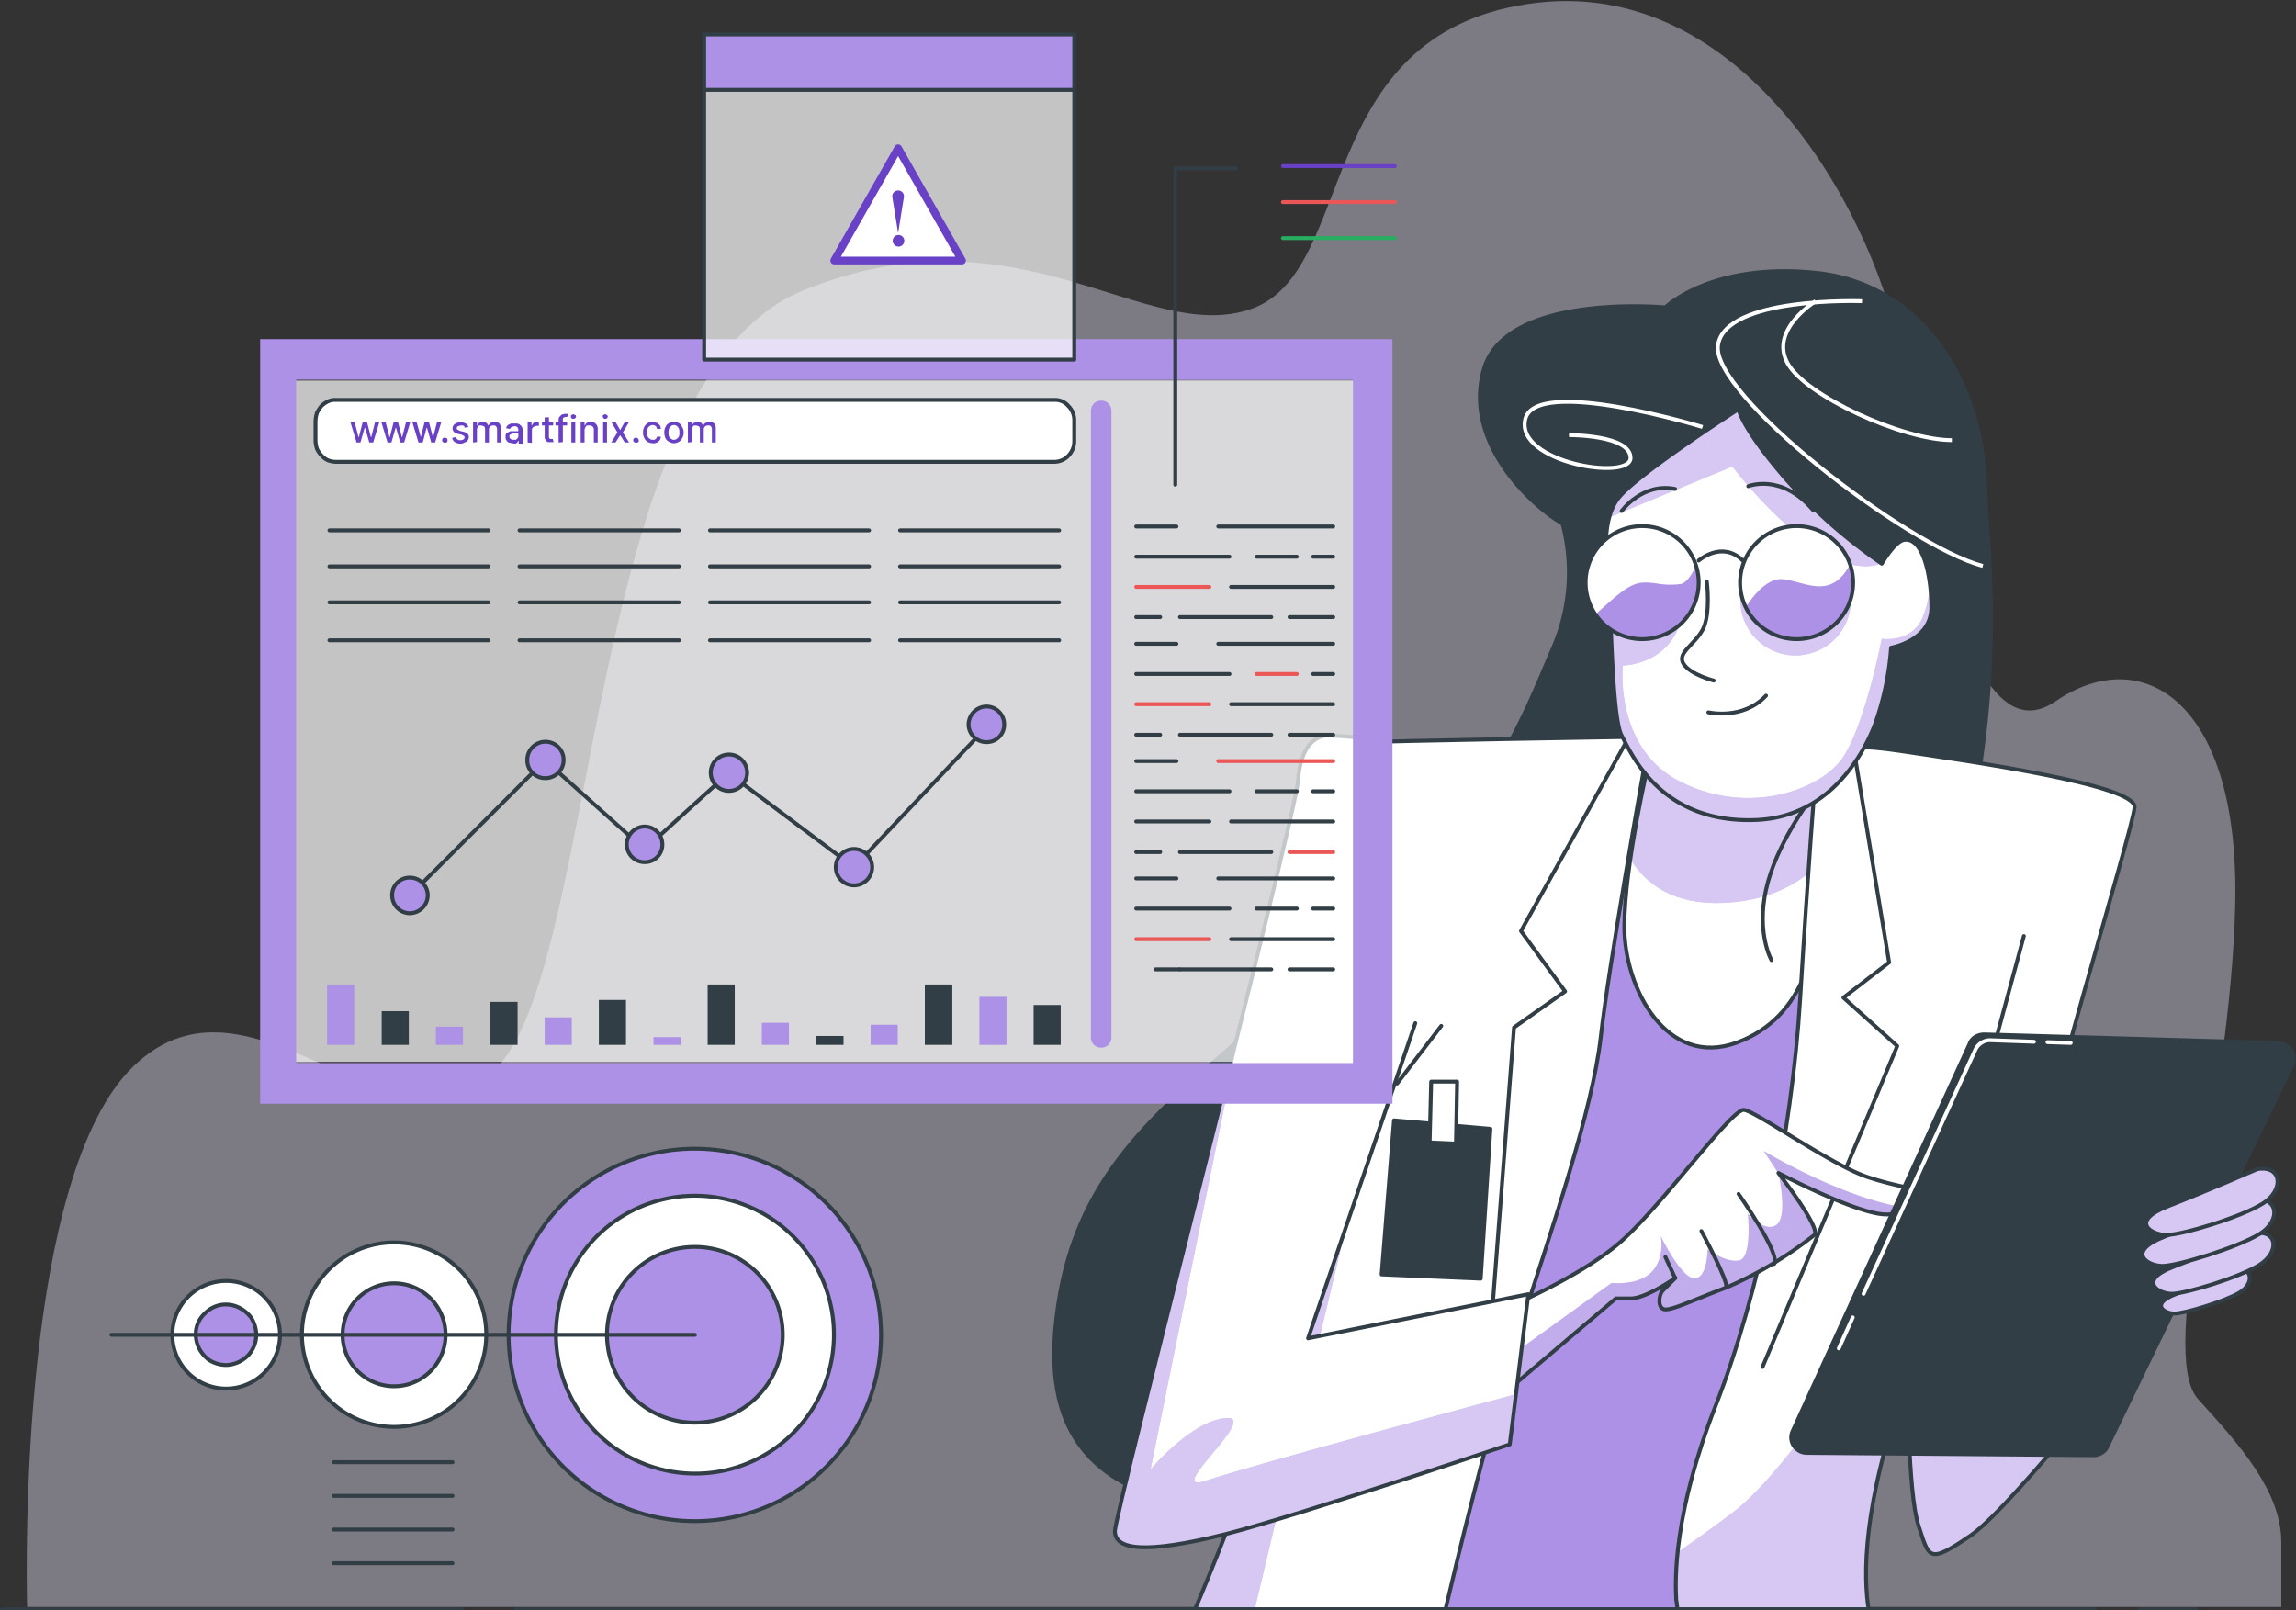 <svg xmlns="http://www.w3.org/2000/svg" id="Layer_1" data-name="Layer 1" width="593.1" height="416" viewBox="0 0 593.1 416"><rect x="0" y="0" width="593.1" height="416" fill="#333333" stroke="none"/><defs><style>.cls-1{fill:#e9e3f7;opacity:0.4;}.cls-1,.cls-12,.cls-7{isolation:isolate;}.cls-14,.cls-2{fill:#313e45;}.cls-10,.cls-2,.cls-4,.cls-8{stroke:#313e45;}.cls-10,.cls-11,.cls-13,.cls-15,.cls-16,.cls-17,.cls-2,.cls-4,.cls-8{stroke-linecap:round;stroke-linejoin:round;}.cls-11,.cls-13,.cls-15,.cls-16,.cls-3,.cls-8{fill:none;}.cls-11,.cls-3{stroke:#fff;}.cls-3{stroke-miterlimit:10;}.cls-4,.cls-6{fill:#ac91e6;}.cls-10,.cls-12,.cls-17,.cls-5,.cls-7{fill:#fff;}.cls-7,.cls-9{opacity:0.5;}.cls-12{opacity:0.71;}.cls-13{stroke:#eb5757;}.cls-15,.cls-17{stroke:#6941c6;}.cls-16{stroke:#27ae60;}.cls-17{stroke-width:2px;}.cls-18{fill:#6941c6;}</style></defs><title>website seo audits hero</title><path class="cls-1" d="M589.3,415.1V398.4c0-13.2-10.7-25.1-21.5-37s8.4-75.2,9.6-127.7-23.9-68-46.5-52.5-33.4-50.1-39.4-87.1S450.9-7.3,394.8,1s-44.1,69.2-71.6,78.8S263.6,52.3,207.5,75,155,246.8,128.7,275.4s-63.2-29.8-94.2,0C5.3,303.5,6.7,403.1,7,415.1Z"></path><path class="cls-2" d="M430.2,79.4s-41.2-3.9-46.9,16,14.2,36.6,20.3,39.8a48.8,48.8,0,0,1-2.5,32.4c-7.5,17.4-16.4,43-55.4,78.6s-65.8,50.1-72.2,89.9,12.8,55.5,65.4,55.8,138.3-61.8,159.6-135.8,15.3-104.5,14.3-131.2-16.4-51.5-43.5-54.4S430.2,79.4,430.2,79.4Z"></path><path class="cls-3" d="M439.8,110.3s-43.2-13.2-45.8-2,27.2,16,27.2,10-15.9-5.9-15.9-5.9"></path><path class="cls-3" d="M481,77.8s-35.2-1.3-37.2,11.3,48.5,51.8,68.4,57.1"></path><path class="cls-3" d="M469,77.8s-11.9,7.3-7.3,15.9,29.9,20,42.5,20"></path><path class="cls-4" d="M415,192.5a342.7,342.7,0,0,1,43,0c22.9,1.4,30.8,10.2,30.8,10.2S454.3,343.3,451,369.5s-3.7,46.2-3.7,46.2h-86s21-89.6,29.4-133.1S415,192.5,415,192.5Z"></path><path class="cls-5" d="M426,196.4s-6.4,27-6.4,43,11,36.6,29.1,29.9,21-25.9,21-38.4-.7-29.5-.7-29.5-8.9,7.1-22.8,2.5S426,196.4,426,196.4Z"></path><path class="cls-6" d="M469.6,223.4c-.1-10.9-.6-22-.6-22s-8.9,7.1-22.8,2.5-20.2-7.5-20.2-7.5-3,12.5-4.9,25.4c4,6.6,11.3,12.1,24.6,11.4C456.4,232.6,464.1,228.8,469.6,223.4Z"></path><path class="cls-7" d="M469.6,223.4c-.1-10.9-.6-22-.6-22s-8.9,7.1-22.8,2.5-20.2-7.5-20.2-7.5-3,12.5-4.9,25.4c4,6.6,11.3,12.1,24.6,11.4C456.4,232.6,464.1,228.8,469.6,223.4Z"></path><path class="cls-8" d="M426,196.4s-6.4,27-6.4,43,11,36.6,29.1,29.9,21-25.9,21-38.4-.7-29.5-.7-29.5-8.9,7.1-22.8,2.5S426,196.4,426,196.4Z"></path><path class="cls-8" d="M467.2,207.1s-8.5,11.3-11,22.7,1.4,18.2,1.4,18.2"></path><path class="cls-5" d="M433,413.3c-.3-5.4-.7-22.4,10.3-50.5s19.6-70.1,21.7-104.5,3.9-56.9,3.9-56.9c0-6.4,2.5-10.3,21.4-7.5s61.5,8.9,61.1,14.6-24.9,85.3-27.7,106.3-2.1,29.5,8.5,24.2,25.6-14.3,25.6-14.3v16s-37.7,48.4-48.7,55.9-10.7,6-13.5-2.5-2.8-38.1-2.8-38.1c-12,32.9-11.4,51.7-10.1,59.7H433.3C433.2,415,433.2,414.2,433,413.3ZM508.7,294l14.1-52.2Zm-200,121.7h64.7c2.1-9,11.9-50.1,19.2-72.5,8.1-25.2,18.8-56.5,20.9-75.3s11.1-69,11.1-69c1.4-9.6,0-8.6,0-8.6s-68.3,1.1-73.3,1.5-2.9,34.5-2.9,83.2C348.5,319.7,314.3,402.6,308.7,415.7Zm52.2-135.8L372.3,265Z"></path><path class="cls-6" d="M523.8,314.8a178.8,178.8,0,0,1,3.7-17.7l-13-2.5s-44.6,79.4-66.9,96.1c-5,3.8-9.8,7.2-14.2,10.3a84.2,84.2,0,0,0-.3,12.3,16.6,16.6,0,0,0,.2,2.4h49.5c-1.3-8-2-26.8,10-59.7,0,0,0,29.5,2.9,38.1s2.5,9.9,13.5,2.5,48.6-55.9,48.6-55.9v-16s-14.9,8.9-25.6,14.2S520.9,335.8,523.8,314.8Z"></path><path class="cls-6" d="M352.2,298.1,342,318.5c-10.3,41.7-29.3,87.7-33.3,97.2h15.4Z"></path><path class="cls-7" d="M523.8,314.8a178.8,178.8,0,0,1,3.7-17.7l-13-2.5s-44.6,79.4-66.9,96.1c-5,3.8-9.8,7.2-14.2,10.3a84.2,84.2,0,0,0-.3,12.3,16.6,16.6,0,0,0,.2,2.4h49.5c-1.3-8-2-26.8,10-59.7,0,0,0,29.5,2.9,38.1s2.5,9.9,13.5,2.5,48.6-55.9,48.6-55.9v-16s-14.9,8.9-25.6,14.2S520.9,335.8,523.8,314.8Z"></path><path class="cls-7" d="M352.2,298.1,342,318.5c-10.3,41.7-29.3,87.7-33.3,97.2h15.4Z"></path><path class="cls-8" d="M360.9,279.9,372.3,265M433,413.3c-.3-5.4-.7-22.4,10.3-50.5s19.6-70.1,21.7-104.5,3.9-56.9,3.9-56.9c0-6.4,2.5-10.3,21.4-7.5s61.5,8.9,61.1,14.6-24.9,85.3-27.7,106.3-2.1,29.5,8.5,24.2,25.6-14.3,25.6-14.3v16s-37.7,48.4-48.7,55.9-10.7,6-13.5-2.5-2.8-38.1-2.8-38.1c-12,32.9-11.4,51.7-10.1,59.7H433.3C433.2,415,433.2,414.2,433,413.3ZM508.7,294l14.1-52.2Zm-200,121.7h64.7c2.1-9,11.9-50.1,19.2-72.5,8.1-25.2,18.8-56.5,20.9-75.3s11.1-69,11.1-69c1.4-9.6,0-8.6,0-8.6s-68.3,1.1-73.3,1.5-2.9,34.5-2.9,83.2C348.5,319.7,314.3,402.6,308.7,415.7Z"></path><path class="cls-8" d="M421,190l-28.1,50.5,11.4,15.6-13.2,9.3L383.3,367"></path><path class="cls-8" d="M479.4,196.8l8.6,51.8-11.8,9.1,13.9,12.5-34.8,82.9"></path><path class="cls-5" d="M389,337.9s18.1-7.5,28.8-16.4,29.5-35.2,32.7-34.8,22.4,14.2,32.1,17.4,16.7,3.2,16.3,5.4-4.3,4.2-11.7,4.2S459.4,303,459.4,303s11.1,14.3,9.3,16a101.2,101.2,0,0,1-22.8,13.6c-8.5,3.2-14.2,6-16,5.6s-1.4-3.9-.3-4.9l3.2-3.2s-7.6,5.3-11.5,5.3h-3.9l-30.5,25.9Z"></path><path class="cls-6" d="M495.7,312.3h-.3c-16.7-1.1-39.8-15-39.8-15l3.8,5.8s20.3,10.6,27.7,10.6A20.8,20.8,0,0,0,495.7,312.3Z"></path><path class="cls-6" d="M459,316.3c-2.9,2.4-7.5-2.8-7.5-2.8s1.2,11.5-2.3,12.1-8.1-2.9-8.1-2.9,0,7.5-3.4,7.5-8.7-10.9-8.7-10.9,1.2,5.5-2.3,9.2-10.4,2.9-10.4,2.9L389.1,351l-1.5,1.8-.8,8.5,30.6-25.9h3.9c3.9,0,11.4-5.3,11.4-5.3l-3.2,3.2c-1.1,1-1.4,4.7.4,4.9s7.4-2.4,16-5.6A100.5,100.5,0,0,0,468.6,319c1.8-1.7-9.2-16-9.2-16S461.9,314,459,316.3Z"></path><g class="cls-9"><path class="cls-7" d="M495.7,312.3h-.3c-16.7-1.1-39.8-15-39.8-15l3.8,5.8s20.3,10.6,27.7,10.6A20.8,20.8,0,0,0,495.7,312.3Z"></path><path class="cls-7" d="M459,316.3c-2.9,2.4-7.5-2.8-7.5-2.8s1.2,11.5-2.3,12.1-8.1-2.9-8.1-2.9,0,7.5-3.4,7.5-8.7-10.9-8.7-10.9,1.2,5.5-2.3,9.2-10.4,2.9-10.4,2.9L389.1,351l-1.5,1.8-.8,8.5,30.6-25.9h3.9c3.9,0,11.4-5.3,11.4-5.3l-3.2,3.2c-1.1,1-1.4,4.7.4,4.9s7.4-2.4,16-5.6A100.5,100.5,0,0,0,468.6,319c1.8-1.7-9.2-16-9.2-16S461.9,314,459,316.3Z"></path></g><path class="cls-8" d="M432.7,330.1l-2.5-5.4"></path><path class="cls-8" d="M439.5,318s7.1,13.1,6.4,14.6"></path><path class="cls-8" d="M449.1,308.4s11,15.6,9.2,18.1"></path><path class="cls-8" d="M389,337.9s18.1-7.5,28.8-16.4,29.5-35.2,32.7-34.8,22.4,14.2,32.1,17.4,16.7,3.2,16.3,5.4-4.3,4.2-11.7,4.2S459.4,303,459.4,303s11.1,14.3,9.3,16a101.2,101.2,0,0,1-22.8,13.6c-8.5,3.2-14.2,6-16,5.6s-1.4-3.9-.3-4.9l3.2-3.2s-7.6,5.3-11.5,5.3h-3.9l-30.5,25.9Z"></path><path class="cls-5" d="M357.7,191.1S346,190,343.1,190s-7.1,2.1-7.8,11.7S288,390.9,288,395.5s7,6.2,28.9.7c18.4-4.7,73.1-23.1,73.1-23.1l4.8-38.8-56.9,11.4,27.7-81.4"></path><path class="cls-6" d="M391.7,360.1c-4,1.1-67.8,18.2-79.9,22.3s13.9-16.8,4.9-16.1-19.5,13.3-19.5,13.3l24.2-119C307.5,316.7,288,392.5,288,395.5c0,4.7,7,6.2,28.9.7,18.4-4.7,73.1-23.1,73.1-23.1Z"></path><path class="cls-7" d="M391.7,360.1c-4,1.1-67.8,18.2-79.9,22.3s13.9-16.8,4.9-16.1-19.5,13.3-19.5,13.3l24.2-119C307.5,316.7,288,392.5,288,395.5c0,4.7,7,6.2,28.9.7,18.4-4.7,73.1-23.1,73.1-23.1Z"></path><path class="cls-8" d="M357.7,191.1S346,190,343.1,190s-7.1,2.1-7.8,11.7S288,390.9,288,395.5s7,6.2,28.9.7c18.4-4.7,73.1-23.1,73.1-23.1l4.8-38.8-56.9,11.4,27.7-81.4"></path><path class="cls-2" d="M360.1,289.4l-3.2,39.8,25.6,1.1,2.5-38.7Z"></path><path class="cls-10" d="M369.7,279.4l-.4,15.7,6.8.3.3-16Z"></path><path class="cls-2" d="M508.8,269.6l-45.7,100a4.1,4.1,0,0,0-.4,1.9,4.2,4.2,0,0,0,.6,1.9,5,5,0,0,0,1.5,1.4,4.1,4.1,0,0,0,1.9.5l74.1.6a3.9,3.9,0,0,0,2.1-.6,3.5,3.5,0,0,0,1.5-1.7l47.7-98.4a3.1,3.1,0,0,0,.4-1.9,4.1,4.1,0,0,0-.5-1.9,4,4,0,0,0-1.5-1.4,6,6,0,0,0-1.9-.6l-76-2.2a4.6,4.6,0,0,0-2.3.6A3.4,3.4,0,0,0,508.8,269.6Z"></path><path class="cls-11" d="M478.6,340.3l-3.6,8"></path><path class="cls-11" d="M525.4,269.1l-11.3-.4a3.9,3.9,0,0,0-2.3.7,4.1,4.1,0,0,0-1.5,1.7l-28.9,63.1"></path><path class="cls-11" d="M534.9,269.4l-6-.2"></path><path class="cls-6" d="M577.6,327.9s-8.9,3.8-15.6,6.4-2.9,5-.3,5,12.9-3.1,16.8-5.4S581.9,327.2,577.6,327.9Z"></path><path class="cls-7" d="M577.6,327.9s-8.9,3.8-15.6,6.4-2.9,5-.3,5,12.9-3.1,16.8-5.4S581.9,327.2,577.6,327.9Z"></path><path class="cls-8" d="M577.6,327.9s-8.9,3.8-15.6,6.4-2.9,5-.3,5,12.9-3.1,16.8-5.4S581.9,327.2,577.6,327.9Z"></path><path class="cls-6" d="M582.4,318.6s-12,5.2-21.1,8.7-3.8,6.9-.3,6.9,17.5-4.2,22.7-7.5S588.3,317.6,582.4,318.6Z"></path><path class="cls-7" d="M582.4,318.6s-12,5.2-21.1,8.7-3.8,6.9-.3,6.9,17.5-4.2,22.7-7.5S588.3,317.6,582.4,318.6Z"></path><path class="cls-8" d="M582.4,318.6s-12,5.2-21.1,8.7-3.8,6.9-.3,6.9,17.5-4.2,22.7-7.5S588.3,317.6,582.4,318.6Z"></path><path class="cls-6" d="M582.1,309.9s-13.2,5.7-23.1,9.6-4.3,7.5-.4,7.5,19.2-4.7,25-8.2S588.5,308.9,582.1,309.9Z"></path><path class="cls-7" d="M582.1,309.9s-13.2,5.7-23.1,9.6-4.3,7.5-.4,7.5,19.2-4.7,25-8.2S588.5,308.9,582.1,309.9Z"></path><path class="cls-8" d="M582.1,309.9s-13.2,5.7-23.1,9.6-4.3,7.5-.4,7.5,19.2-4.7,25-8.2S588.5,308.9,582.1,309.9Z"></path><path class="cls-6" d="M583.1,302s-13.1,5.7-23.1,9.6-4.3,7.4-.3,7.4,19.2-4.6,24.8-8.1S589.5,300.9,583.1,302Z"></path><path class="cls-7" d="M583.1,302s-13.1,5.7-23.1,9.6-4.3,7.4-.3,7.4,19.2-4.6,24.8-8.1S589.5,300.9,583.1,302Z"></path><path class="cls-8" d="M583.1,302s-13.1,5.7-23.1,9.6-4.3,7.4-.3,7.4,19.2-4.6,24.8-8.1S589.5,300.9,583.1,302Z"></path><path class="cls-5" d="M449.1,105.7s-25.6,16.4-30.9,22.8-2.9,19.9-2.5,24.2.7,32.7,3.2,37.3,10.1,22.9,34.9,21.8c17.9-.8,26.9-15.4,30.5-24.6a75.1,75.1,0,0,0,4.2-19.9s10.4-1.8,10.4-10.4-2.3-18.4-7.2-17.4c-2.4.6-5.6,6.1-5.6,6.1a134.7,134.7,0,0,1-25-22.1C449.8,110.4,449.1,105.7,449.1,105.7Z"></path><path class="cls-6" d="M447.5,120.5s23.4,31,38.6,25a134.7,134.7,0,0,1-25-22.1c-11.4-13.1-12.1-17.7-12.1-17.7s-25.6,16.3-30.9,22.7a13.6,13.6,0,0,0-2.5,5.3Z"></path><path class="cls-6" d="M498.5,151.7a25.3,25.3,0,0,1-2,8.1c-2.9,6.4-10.4,5.2-10.4,5.2s-4.7,24.3-10.9,31.8-23.7,13.8-41,5.2-15-30.1-15-30.1,10.4,0,14.4-9.8-1.1-14.4-11.5-13.8a10.5,10.5,0,0,0-6.6,2.6c.1.7.1,1.3.2,1.8.3,4.2.7,32.7,3.2,37.3s10.1,22.9,34.9,21.8c17.9-.8,26.9-15.4,30.5-24.6a79.5,79.5,0,0,0,4.3-19.9s10.3-1.8,10.3-10.3A30.8,30.8,0,0,0,498.5,151.7Z"></path><path class="cls-7" d="M498.5,151.7a25.3,25.3,0,0,1-2,8.1c-2.9,6.4-10.4,5.2-10.4,5.2s-4.7,24.3-10.9,31.8-23.7,13.8-41,5.2-15-30.1-15-30.1,10.4,0,14.4-9.8-1.1-14.4-11.5-13.8a10.5,10.5,0,0,0-6.6,2.6c.1.7.1,1.3.2,1.8.3,4.2.7,32.7,3.2,37.3s10.1,22.9,34.9,21.8c17.9-.8,26.9-15.4,30.5-24.6a79.5,79.5,0,0,0,4.3-19.9s10.3-1.8,10.3-10.3A30.8,30.8,0,0,0,498.5,151.7Z"></path><path class="cls-6" d="M469.3,168.2a14.3,14.3,0,1,0-18.6-7.6A14.2,14.2,0,0,0,469.3,168.2Z"></path><path class="cls-7" d="M469.3,168.2a14.3,14.3,0,1,0-18.6-7.6A14.2,14.2,0,0,0,469.3,168.2Z"></path><path class="cls-7" d="M447.5,120.5s23.4,31,38.6,25a134.7,134.7,0,0,1-25-22.1c-11.4-13.1-12.1-17.7-12.1-17.7s-25.6,16.3-30.9,22.7a13.6,13.6,0,0,0-2.5,5.3Z"></path><path class="cls-8" d="M449.1,105.7s-25.6,16.4-30.9,22.8-2.9,19.9-2.5,24.2.7,32.7,3.2,37.3,10.1,22.9,34.9,21.8c17.9-.8,26.9-15.4,30.5-24.6a75.1,75.1,0,0,0,4.2-19.9s10.4-1.8,10.4-10.4-2.3-18.4-7.2-17.4c-2.4.6-5.6,6.1-5.6,6.1a134.7,134.7,0,0,1-25-22.1C449.8,110.4,449.1,105.7,449.1,105.7Z"></path><path class="cls-5" d="M424.2,165.1a14.6,14.6,0,1,0-14.6-14.6A14.6,14.6,0,0,0,424.2,165.1Z"></path><path class="cls-6" d="M412.1,158.7a14.9,14.9,0,0,0,8.3,5.9,14.7,14.7,0,0,0,10.1-1,14.4,14.4,0,0,0,7.1-7.3,14.9,14.9,0,0,0,.5-10.2c-1.2,2.7-2.7,4.7-4.2,4.8-5,.5-5.9-.6-9.7-.4S416,155.4,412.1,158.7Z"></path><path class="cls-8" d="M424.2,165.1a14.6,14.6,0,1,0-14.6-14.6A14.6,14.6,0,0,0,424.2,165.1Z"></path><path class="cls-5" d="M464,165.1a14.6,14.6,0,1,0-14.5-14.6A14.6,14.6,0,0,0,464,165.1Z"></path><path class="cls-6" d="M464,165.1a14.7,14.7,0,0,0,14.6-14.6,13.8,13.8,0,0,0-.8-4.5c-5,9-11.2,4.3-17.3,3.6-3.8-.3-7.3,3.8-9.6,7.3a14.3,14.3,0,0,0,5.4,6A15,15,0,0,0,464,165.1Z"></path><path class="cls-8" d="M464,165.1a14.6,14.6,0,1,0-14.5-14.6A14.6,14.6,0,0,0,464,165.1Z"></path><path class="cls-8" d="M438.8,144.8s6-5.3,11.4,0"></path><path class="cls-8" d="M418.9,132s5.3-7.4,13.8-5.7"></path><path class="cls-8" d="M451.6,125.6s8.5-3.5,16.7,6.1"></path><path class="cls-8" d="M440.9,150.2s1.1,8.5-1.1,12.5-6.7,6-4.9,8.8,7.8,4.3,7.8,4.3"></path><path class="cls-8" d="M441.3,184s8.9,2.1,14.9-4.3"></path><path class="cls-8" d="M119.3,415.7H.5"></path><path class="cls-8" d="M541.1,415.7H133.2"></path><path class="cls-8" d="M567.2,415.7H552.7"></path><path class="cls-12" d="M355.5,98.3H71.5v176h284Z"></path><path class="cls-6" d="M67.2,87.6V285.1H359.7V87.6Zm282.3,187H76.5V98.1h273Z"></path><path class="cls-10" d="M86.7,103.3H272.4a4.5,4.5,0,0,1,3.6,1.6,5.2,5.2,0,0,1,1.5,3.8v5.2a5.4,5.4,0,0,1-1.5,3.8,5,5,0,0,1-3.6,1.6H86.7a6.5,6.5,0,0,1-2-.4,4.8,4.8,0,0,1-1.6-1.2,6.6,6.6,0,0,1-1.2-1.7,7.8,7.8,0,0,1-.4-2.1v-5.2a7.8,7.8,0,0,1,.4-2.1,9.9,9.9,0,0,1,1.1-1.7,6.6,6.6,0,0,1,1.7-1.2A4.5,4.5,0,0,1,86.7,103.3Z"></path><path class="cls-8" d="M85.1,137h41.1"></path><path class="cls-8" d="M85.1,146.3h41.1"></path><path class="cls-8" d="M85.1,155.6h41.1"></path><path class="cls-8" d="M85.1,165.4h41.1"></path><path class="cls-8" d="M134.2,137h41.2"></path><path class="cls-8" d="M134.2,146.3h41.2"></path><path class="cls-8" d="M134.2,155.6h41.2"></path><path class="cls-8" d="M134.2,165.4h41.2"></path><path class="cls-8" d="M183.4,137h41.1"></path><path class="cls-8" d="M183.4,146.3h41.1"></path><path class="cls-8" d="M183.4,155.6h41.1"></path><path class="cls-8" d="M183.4,165.4h41.1"></path><path class="cls-8" d="M232.5,137h41.1"></path><path class="cls-8" d="M232.5,146.3h41.1"></path><path class="cls-8" d="M232.5,155.6h41.1"></path><path class="cls-8" d="M232.5,165.4h41.1"></path><path class="cls-8" d="M105.9,231.3l34.9-34.9,25.7,23,21.7-19.7L220.6,224l34.9-36.9"></path><path class="cls-4" d="M140.8,201a4.7,4.7,0,1,0-4.6-4.6A4.6,4.6,0,0,0,140.8,201Z"></path><path class="cls-4" d="M188.2,204.3a4.7,4.7,0,1,0-4.6-4.6A4.7,4.7,0,0,0,188.2,204.3Z"></path><path class="cls-4" d="M220.6,228.7a4.7,4.7,0,1,0-4.7-4.7A4.7,4.7,0,0,0,220.6,228.7Z"></path><path class="cls-4" d="M254.8,191.7a4.5,4.5,0,0,0,4.6-4.6,4.6,4.6,0,0,0-4.6-4.6,4.7,4.7,0,0,0-4.6,4.6A4.6,4.6,0,0,0,254.8,191.7Z"></path><path class="cls-4" d="M105.9,235.9a4.7,4.7,0,0,0,4.6-4.6,4.6,4.6,0,0,0-4.6-4.6,4.5,4.5,0,0,0-4.6,4.6A4.6,4.6,0,0,0,105.9,235.9Z"></path><path class="cls-4" d="M166.5,222.7a4.5,4.5,0,0,0,4.6-4.6,4.6,4.6,0,0,0-4.6-4.6,4.7,4.7,0,0,0-4.6,4.6A4.6,4.6,0,0,0,166.5,222.7Z"></path><path class="cls-6" d="M284.4,270.6a2.4,2.4,0,0,1-1.8-.7,2.7,2.7,0,0,1-.8-1.9V106.1a2.7,2.7,0,0,1,.8-1.9,2.4,2.4,0,0,1,1.8-.7,2.5,2.5,0,0,1,1.9.7,2.7,2.7,0,0,1,.8,1.9V268a2.7,2.7,0,0,1-.8,1.9A2.5,2.5,0,0,1,284.4,270.6Z"></path><path class="cls-8" d="M314.7,136h29.7"></path><path class="cls-8" d="M293.5,136h10.4"></path><path class="cls-8" d="M339.2,143.8h5.2"></path><path class="cls-8" d="M324.6,143.8H335"></path><path class="cls-8" d="M293.5,143.8h24.1"></path><path class="cls-8" d="M318,151.6h26.4"></path><path class="cls-13" d="M293.5,151.6h18.9"></path><path class="cls-8" d="M333.1,159.4h11.3"></path><path class="cls-8" d="M304.8,159.4h23.6"></path><path class="cls-8" d="M293.5,159.4h6.2"></path><path class="cls-8" d="M314.7,166.3h29.7"></path><path class="cls-8" d="M293.5,166.3h10.4"></path><path class="cls-8" d="M339.2,174.1h5.2"></path><path class="cls-13" d="M324.6,174.1H335"></path><path class="cls-8" d="M293.5,174.1h24.1"></path><path class="cls-8" d="M318,181.9h26.4"></path><path class="cls-13" d="M293.5,181.9h18.9"></path><path class="cls-8" d="M333.1,189.8h11.3"></path><path class="cls-8" d="M304.8,189.8h23.6"></path><path class="cls-8" d="M293.5,189.8h6.2"></path><path class="cls-13" d="M314.7,196.6h29.7"></path><path class="cls-8" d="M293.5,196.6h10.4"></path><path class="cls-8" d="M339.2,204.4h5.2"></path><path class="cls-8" d="M324.6,204.4H335"></path><path class="cls-8" d="M293.5,204.4h24.1"></path><path class="cls-8" d="M318,212.2h26.4"></path><path class="cls-8" d="M293.5,212.2h18.9"></path><path class="cls-13" d="M333.1,220.1h11.3"></path><path class="cls-8" d="M304.8,220.1h23.6"></path><path class="cls-8" d="M293.5,220.1h6.2"></path><path class="cls-8" d="M314.7,226.9h29.7"></path><path class="cls-8" d="M293.5,226.9h10.4"></path><path class="cls-8" d="M339.2,234.7h5.2"></path><path class="cls-8" d="M324.6,234.7H335"></path><path class="cls-8" d="M293.5,234.7h24.1"></path><path class="cls-8" d="M318,242.6h26.4"></path><path class="cls-13" d="M293.5,242.6h18.9"></path><path class="cls-8" d="M333.1,250.4h11.3"></path><path class="cls-8" d="M304.8,250.4h23.6"></path><path class="cls-8" d="M298.5,250.4h6.2"></path><path class="cls-6" d="M91.5,254.3h-7v15.6h7Z"></path><path class="cls-14" d="M105.6,261.2h-7v8.7h7Z"></path><path class="cls-6" d="M119.6,265.2h-7v4.7h7Z"></path><path class="cls-14" d="M133.7,258.8h-7.1v11.1h7.1Z"></path><path class="cls-6" d="M147.7,262.8h-7v7.1h7Z"></path><path class="cls-14" d="M161.7,258.3h-7v11.6h7Z"></path><path class="cls-6" d="M175.8,267.9h-7v2h7Z"></path><path class="cls-14" d="M189.8,254.3h-7v15.6h7Z"></path><path class="cls-6" d="M203.8,264.2h-7v5.7h7Z"></path><path class="cls-14" d="M217.9,267.6h-7v2.3h7Z"></path><path class="cls-6" d="M231.9,264.7h-7v5.2h7Z"></path><path class="cls-14" d="M246,254.3h-7.1v15.6H246Z"></path><path class="cls-6" d="M260,257.5h-7v12.4h7Z"></path><path class="cls-14" d="M274,259.6h-7v10.3h7Z"></path><path class="cls-8" d="M303.6,125.2V43.5h15.6"></path><path class="cls-15" d="M331.4,42.9h28.9"></path><path class="cls-13" d="M331.4,52.2h28.9"></path><path class="cls-16" d="M331.4,61.5h28.9"></path><path class="cls-8" d="M86.2,377.7h30.7"></path><path class="cls-8" d="M86.2,386.4h30.7"></path><path class="cls-8" d="M86.2,395.1h30.7"></path><path class="cls-8" d="M86.2,403.8h30.7"></path><path class="cls-4" d="M190.7,391.6a48.1,48.1,0,1,0-58-35.6A48.1,48.1,0,0,0,190.7,391.6Z"></path><path class="cls-10" d="M187.8,379.7a35.9,35.9,0,1,0-43.2-26.6A36,36,0,0,0,187.8,379.7Z"></path><path class="cls-4" d="M200.5,353.4a22.7,22.7,0,1,0-29.6,12.4A22.7,22.7,0,0,0,200.5,353.4Z"></path><path class="cls-10" d="M118.6,361.6a23.8,23.8,0,1,0-33.6,0A23.7,23.7,0,0,0,118.6,361.6Z"></path><path class="cls-4" d="M111.2,354.2a13.3,13.3,0,1,0-18.8,0A13.3,13.3,0,0,0,111.2,354.2Z"></path><path class="cls-10" d="M60.7,358.5a13.9,13.9,0,1,0-16-11.5A13.9,13.9,0,0,0,60.7,358.5Z"></path><path class="cls-4" d="M66.2,344.8a8.4,8.4,0,0,0-1.3-4.4,8.7,8.7,0,0,0-3.5-2.8,7.8,7.8,0,0,0-4.5-.5,7.6,7.6,0,0,0-4,2.2,7.3,7.3,0,0,0-2.2,3.9,8.1,8.1,0,0,0,.5,4.6,8.7,8.7,0,0,0,2.8,3.5,8.4,8.4,0,0,0,4.4,1.3,8.3,8.3,0,0,0,5.5-2.3A7.8,7.8,0,0,0,66.2,344.8Z"></path><path class="cls-8" d="M179.5,344.8H28.8"></path><path class="cls-12" d="M277.5,8.9H181.9v84h95.6Z"></path><path class="cls-8" d="M277.5,8.9H181.9v84h95.6Z"></path><path class="cls-4" d="M277.5,8.9H181.9V23.2h95.6Z"></path><path class="cls-17" d="M215.5,67.3l16.5-29,16.5,29Z"></path><path class="cls-18" d="M230.5,50.9a1.5,1.5,0,0,1,1.5-1.7h0a1.5,1.5,0,0,1,1.5,1.7L232,60.2Z"></path><path class="cls-18" d="M233.6,62.2a1.5,1.5,0,1,1-1.5-1.5A1.5,1.5,0,0,1,233.6,62.2Z"></path><path class="cls-18" d="M92.1,114.3,90.5,109h1.1l1,3.9h.1l1-3.9h1.1l1,3.9h.1l1-3.9H98l-1.6,5.3h-1l-1.1-3.8h-.1l-1.1,3.8Z"></path><path class="cls-18" d="M100.1,114.3,98.5,109h1.1l1,3.9h.1l1-3.9h1.1l1,3.9h.1l1-3.9H106l-1.6,5.3h-1l-1.1-3.8h-.1l-1.1,3.8Z"></path><path class="cls-18" d="M108.1,114.3l-1.6-5.3h1.1l1.1,3.9h0l1-3.9h1.1l1,3.9h.1l1-3.9H114l-1.6,5.3h-1l-1.1-3.8h-.1l-1,3.8Z"></path><path class="cls-18" d="M114.9,114.4l-.5-.2a.8.8,0,0,1-.2-.5c0-.2.1-.3.2-.5l.5-.2.5.2a.6.6,0,0,1,.2.5.6.6,0,0,1-.1.4.2.2,0,0,1-.2.2Z"></path><path class="cls-18" d="M121,110.3l-1,.2v-.3l-.4-.3H119l-.7.2a.5.5,0,0,0-.3.5c0,.2,0,.3.2.4l.6.3.8.2a2.3,2.3,0,0,1,1.1.5,1,1,0,0,1,.4.9,1.6,1.6,0,0,1-.3.9,1.6,1.6,0,0,1-.8.5,2,2,0,0,1-1.1.3,2.6,2.6,0,0,1-1.4-.4,1.6,1.6,0,0,1-.7-1.1l1-.2a.7.7,0,0,0,.4.6c.1.2.4.2.7.2a1.1,1.1,0,0,0,.8-.2.5.5,0,0,0,.3-.5c0-.2,0-.3-.2-.4l-.5-.3-.9-.2a2.3,2.3,0,0,1-1.1-.5,1.3,1.3,0,0,1-.4-1,1.3,1.3,0,0,1,.3-.8,1.8,1.8,0,0,1,.7-.5,2,2,0,0,1,1.1-.2,2.5,2.5,0,0,1,1.3.3A1.7,1.7,0,0,1,121,110.3Z"></path><path class="cls-18" d="M122.2,114.3V109h1v.9h.1a1.8,1.8,0,0,1,.5-.7l.9-.2.9.2a1.8,1.8,0,0,1,.5.7h.1a1.3,1.3,0,0,1,.6-.7l1-.2a1.6,1.6,0,0,1,1.2.4,2,2,0,0,1,.4,1.4v3.5h-1v-3.4a1,1,0,0,0-.3-.8.8.8,0,0,0-.7-.2,1.1,1.1,0,0,0-.8.3,1,1,0,0,0-.3.8v3.3h-1v-3.5a.9.9,0,0,0-.3-.7l-.7-.2h-.5c-.2.1-.3.3-.4.4a1.4,1.4,0,0,0-.2.7v3.2Z"></path><path class="cls-18" d="M132.3,114.5l-.9-.2a1.2,1.2,0,0,1-.6-.6c-.2-.2-.2-.5-.2-.9a1.5,1.5,0,0,1,.1-.7,1,1,0,0,1,.5-.4l.6-.3h2a.4.4,0,0,0,.1-.3h0a1.2,1.2,0,0,0-.2-.7,1,1,0,0,0-.8-.3l-.8.2-.4.5-1-.2a2.2,2.2,0,0,1,.5-.8l.8-.4h1.6l.6.2.6.6a2,2,0,0,1,.2.9v3.5h-1v-.7h-.1l-.3.4a.9.9,0,0,1-.5.3Zm.3-.9h.7l.5-.5a1.3,1.3,0,0,0,.1-.6v-.6h-1.2l-.6.2-.4.2a.7.7,0,0,0-.1.5.8.8,0,0,0,.2.5A1.1,1.1,0,0,0,132.6,113.6Z"></path><path class="cls-18" d="M136.3,114.3V109h1v.9h.1a1.8,1.8,0,0,1,.5-.7,1.1,1.1,0,0,1,.8-.2h.5v1h-.6l-.6.2a1,1,0,0,0-.5.4,1.3,1.3,0,0,0-.1.6v3.2Z"></path><path class="cls-18" d="M142.9,109v.9H140V109Zm-2.2-1.2h1.1v5c0,.2,0,.3.1.4l.2.2h.7l.2.8h-1.5a1.2,1.2,0,0,1-.5-.5,1.1,1.1,0,0,1-.3-.8Z"></path><path class="cls-18" d="M146.5,109v.9h-3V109Zm-2.2,5.3v-5.9a1.1,1.1,0,0,1,.3-.8l.5-.5.8-.2h.9l-.3.8h-.4l-.6.2a1.1,1.1,0,0,0-.1.6v5.7Z"></path><path class="cls-18" d="M148.1,108.2a.6.6,0,0,1-.5-.2c-.1-.1-.1-.2-.1-.4s0-.3.1-.4l.5-.2.5.2a.5.5,0,0,1,0,.8A.6.6,0,0,1,148.1,108.2Zm-.5,6.1V109h1v5.3Z"></path><path class="cls-18" d="M151,111.2v3.1h-1V109h1v.9h.1a1.8,1.8,0,0,1,.5-.7l1-.2,1,.2c.2.2.5.4.6.7a1.8,1.8,0,0,1,.2,1.1v3.3h-1v-3.2a1.2,1.2,0,0,0-.3-.9,1.1,1.1,0,0,0-.8-.3h-.7a1,1,0,0,0-.4.5A1.4,1.4,0,0,0,151,111.2Z"></path><path class="cls-18" d="M156.3,108.2c-.2,0-.3,0-.4-.2s-.2-.2-.2-.4,0-.3.2-.4a.5.5,0,0,1,.4-.2l.5.2a.5.5,0,0,1,0,.8C156.7,108.2,156.5,108.2,156.3,108.2Zm-.5,6.1V109h1v5.3Z"></path><path class="cls-18" d="M159,109l1.2,2.1,1.2-2.1h1.1l-1.6,2.7,1.6,2.6h-1.1l-1.2-1.9-1.2,1.9h-1.1l1.6-2.6-1.6-2.7Z"></path><path class="cls-18" d="M164.3,114.4l-.5-.2c-.2-.1-.2-.3-.2-.5a.6.6,0,0,1,.2-.5l.5-.2.4.2c.2.2.3.3.3.5v.4l-.3.2Z"></path><path class="cls-18" d="M168.6,114.5a3.3,3.3,0,0,1-1.4-.4,2.7,2.7,0,0,1-.8-1,2.9,2.9,0,0,1-.3-1.4,3.2,3.2,0,0,1,.3-1.4,2.8,2.8,0,0,1,.9-1,2.5,2.5,0,0,1,1.3-.3l1,.2a2.4,2.4,0,0,1,.8.6,1.7,1.7,0,0,1,.3,1h-1a.9.9,0,0,0-.3-.7,1.2,1.2,0,0,0-1.6,0,1,1,0,0,0-.5.6,2.6,2.6,0,0,0,0,2,1,1,0,0,0,.5.6,1.1,1.1,0,0,0,.8.3h.5l.4-.3c.1-.2.2-.3.2-.5h1a1.6,1.6,0,0,1-.3.9,1.3,1.3,0,0,1-.7.6A2,2,0,0,1,168.6,114.5Z"></path><path class="cls-18" d="M174.1,114.5a2.8,2.8,0,0,1-1.3-.4,2,2,0,0,1-.9-.9,3.7,3.7,0,0,1-.3-1.5,3.2,3.2,0,0,1,.3-1.4,2.2,2.2,0,0,1,.9-1,3,3,0,0,1,2.6,0,2,2,0,0,1,.8,1,2.3,2.3,0,0,1,.4,1.4,2.6,2.6,0,0,1-.4,1.5,1.8,1.8,0,0,1-.8.9A2.8,2.8,0,0,1,174.1,114.5Zm0-.9a1.1,1.1,0,0,0,.8-.3,1.5,1.5,0,0,0,.5-.6,3.1,3.1,0,0,0,.1-1,2.8,2.8,0,0,0-.1-.9,1.8,1.8,0,0,0-.5-.7,1.2,1.2,0,0,0-1.6,0,1.8,1.8,0,0,0-.5.7,2.8,2.8,0,0,0-.1.9,3.1,3.1,0,0,0,.1,1,1.5,1.5,0,0,0,.5.6A1.1,1.1,0,0,0,174.1,113.6Z"></path><path class="cls-18" d="M177.7,114.3V109h1v.9h.1a1.8,1.8,0,0,1,.5-.7l.9-.2.9.2a1.8,1.8,0,0,1,.5.7h.1a1.3,1.3,0,0,1,.6-.7l1-.2a1.6,1.6,0,0,1,1.2.4,2,2,0,0,1,.4,1.4v3.5h-1v-3.4a1,1,0,0,0-.3-.8.8.8,0,0,0-.7-.2,1.1,1.1,0,0,0-.8.3,1,1,0,0,0-.3.8v3.3h-1v-3.5a.9.9,0,0,0-.3-.7l-.7-.2h-.5c-.2.1-.3.3-.4.4a1.4,1.4,0,0,0-.2.7v3.2Z"></path></svg>